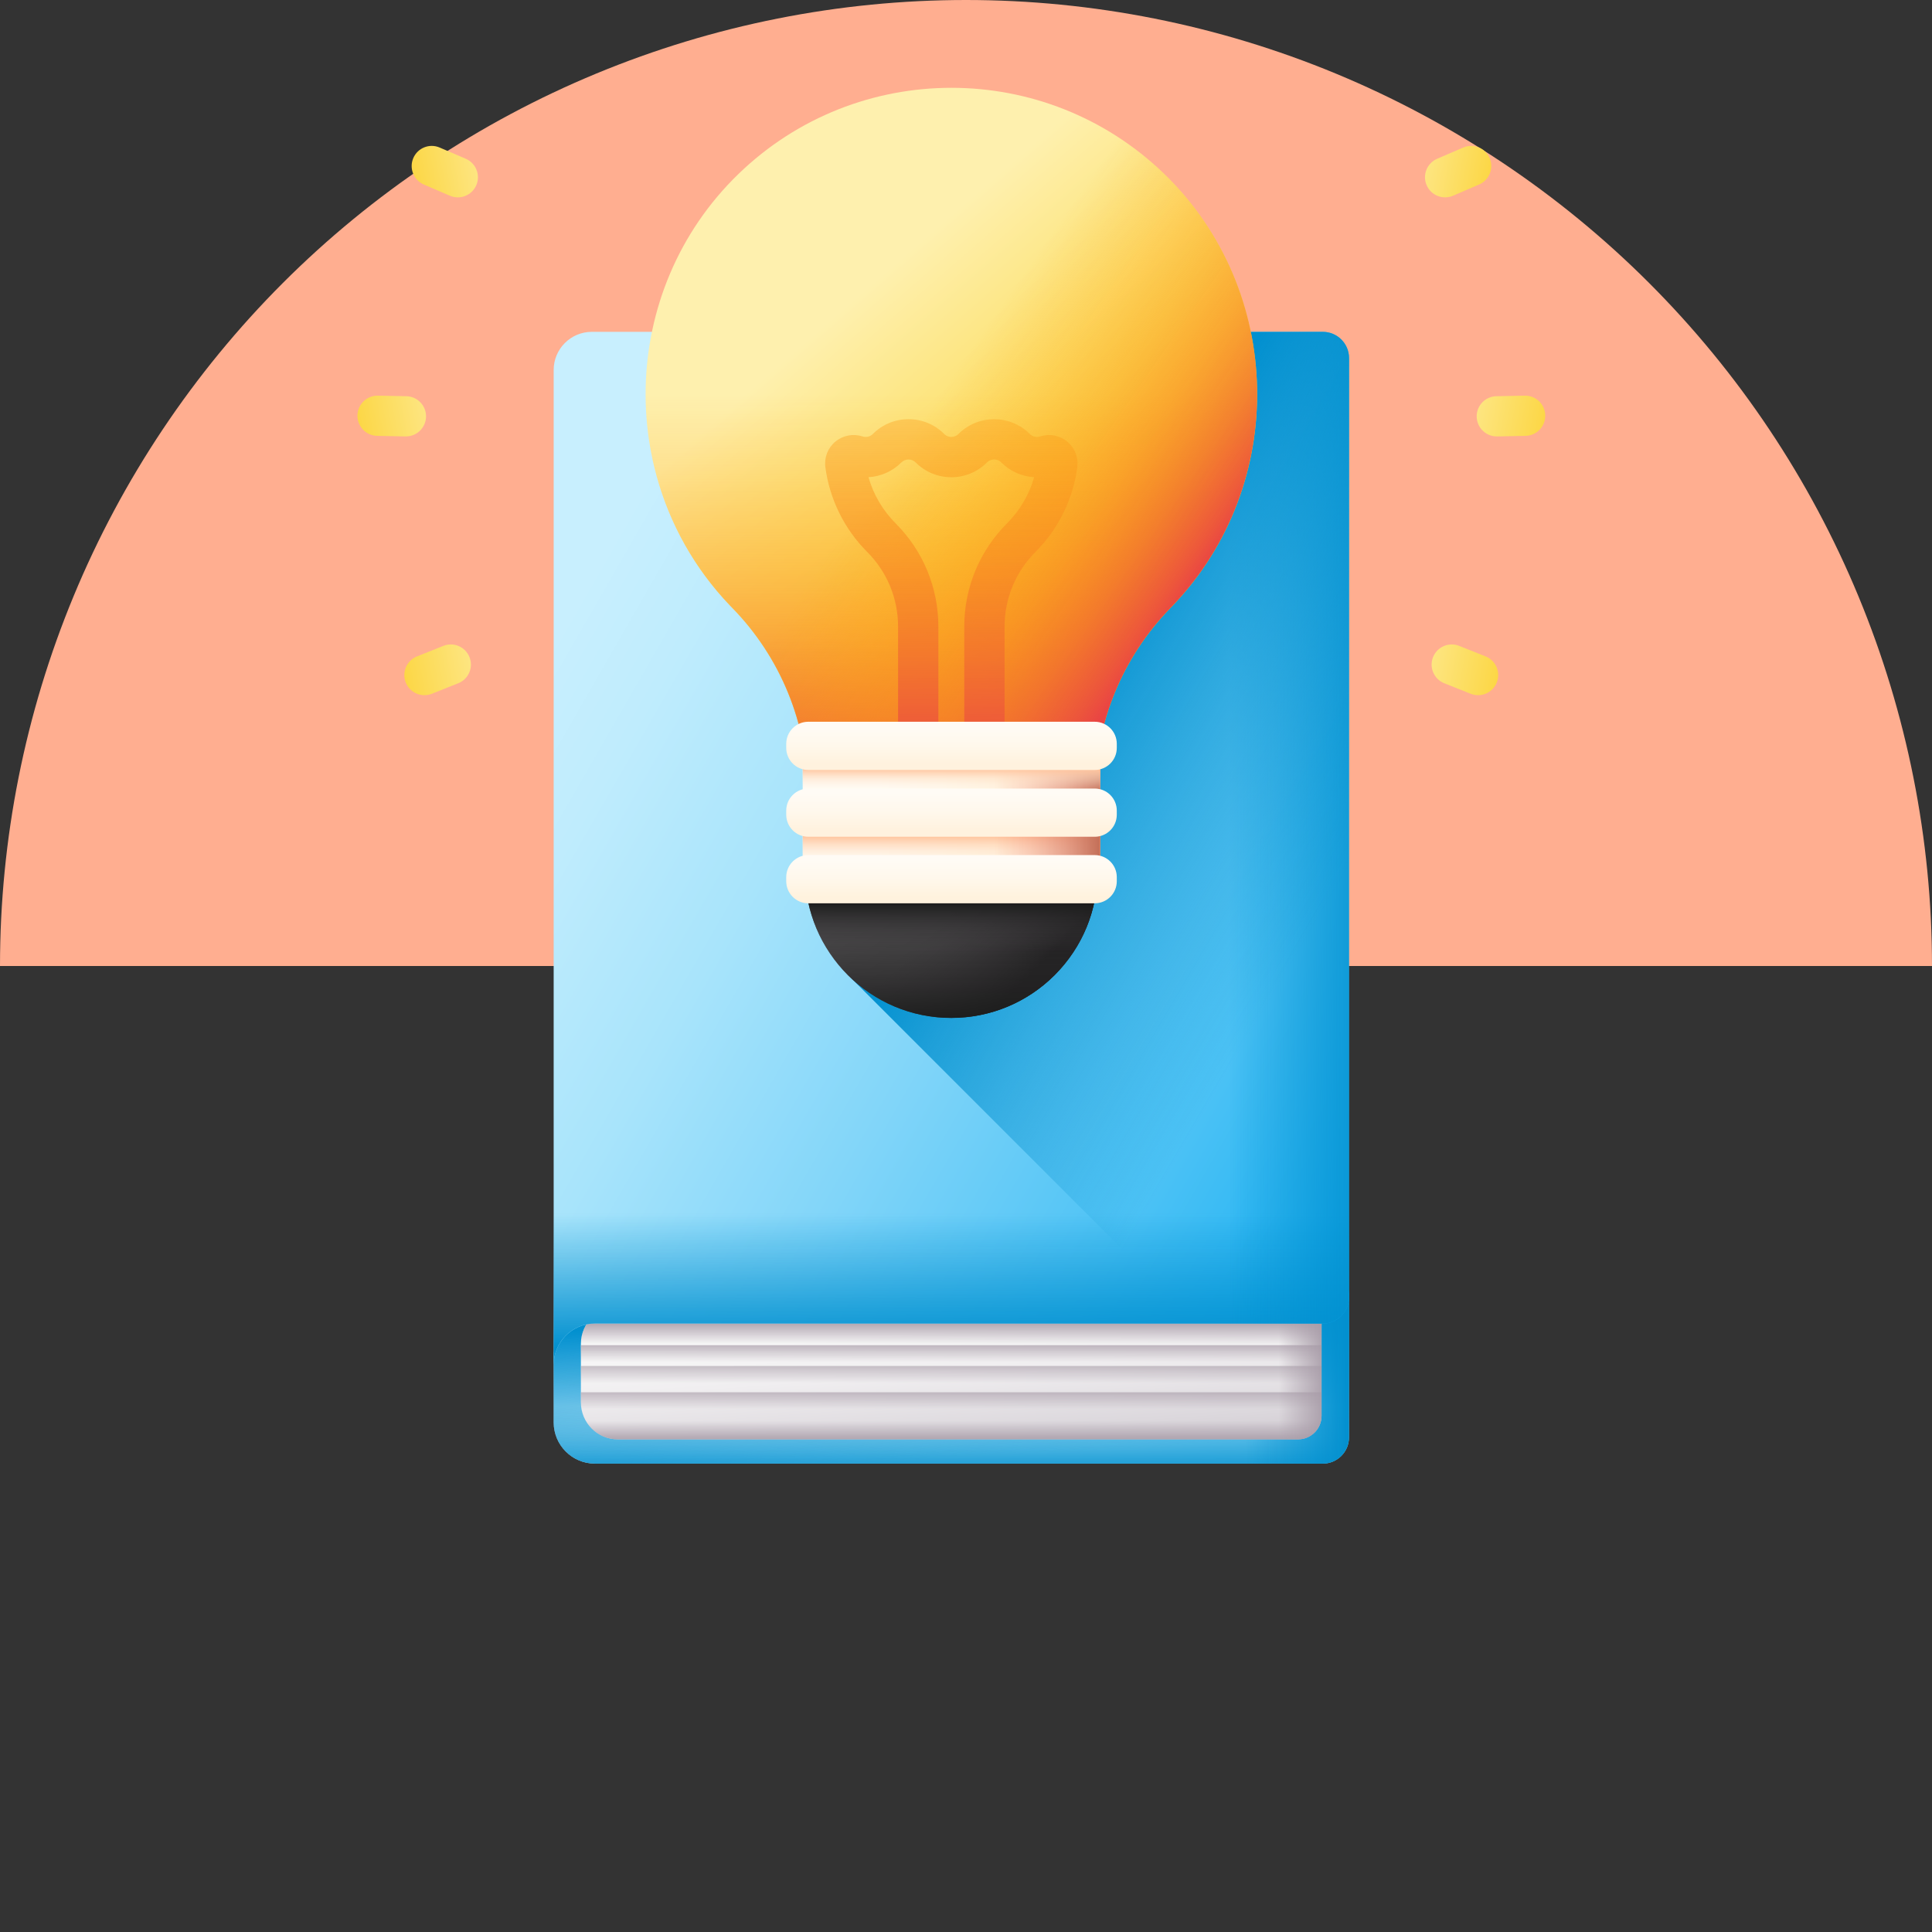 <svg width="66" height="66" viewBox="0 0 66 66" fill="none" xmlns="http://www.w3.org/2000/svg">
<rect x="0" y="0" width="66" height="66" fill="#333333" stroke="none"/>
<path d="M0 33C3.78857e-07 28.666 0.854 24.375 2.512 20.371C4.17 16.368 6.601 12.73 9.665 9.665C12.73 6.601 16.368 4.17 20.372 2.512C24.375 0.854 28.666 -5.68286e-07 33 0C37.334 5.68286e-07 41.625 0.854 45.629 2.512C49.632 4.17 53.27 6.601 56.334 9.665C59.399 12.73 61.83 16.368 63.488 20.372C65.146 24.375 66 28.666 66 33L33 33L0 33Z" fill="#FFAE90"/>
<path d="M45.187 44.944H20.323C19.545 44.944 18.914 45.575 18.914 46.353V48.59C18.914 49.368 19.545 49.999 20.323 49.999H45.187C45.683 49.999 46.084 49.597 46.084 49.102V44.047C46.084 44.542 45.683 44.944 45.187 44.944Z" fill="url(#paint0_linear_5246_48966)"/>
<path d="M45.187 44.944H20.323C19.545 44.944 18.914 45.575 18.914 46.353V48.59C18.914 49.368 19.545 49.999 20.323 49.999H45.187C45.683 49.999 46.084 49.597 46.084 49.102V44.047C46.084 44.542 45.683 44.944 45.187 44.944Z" fill="url(#paint1_linear_5246_48966)"/>
<path d="M45.187 44.944H20.323C19.545 44.944 18.914 45.575 18.914 46.353V48.59C18.914 49.368 19.545 49.999 20.323 49.999H45.187C45.683 49.999 46.084 49.597 46.084 49.102V44.047C46.084 44.542 45.683 44.944 45.187 44.944Z" fill="url(#paint2_linear_5246_48966)"/>
<path d="M46.081 44.047C46.081 44.542 45.679 44.944 45.184 44.944H40.797V49.999H45.184C45.679 49.999 46.081 49.598 46.081 49.102V44.047Z" fill="url(#paint3_linear_5246_48966)"/>
<path d="M20.319 44.977C20.296 44.977 20.274 44.979 20.252 44.98C20.002 45.211 19.844 45.54 19.844 45.907V47.909C19.844 48.606 20.408 49.17 21.105 49.17H44.343C44.786 49.17 45.146 48.811 45.146 48.368V44.977H20.319Z" fill="url(#paint4_linear_5246_48966)"/>
<path d="M20.319 44.977C20.296 44.977 20.274 44.979 20.252 44.98C20.002 45.211 19.844 45.54 19.844 45.907V47.909C19.844 48.606 20.408 49.17 21.105 49.17H44.343C44.786 49.17 45.146 48.811 45.146 48.368V44.977H20.319Z" fill="url(#paint5_linear_5246_48966)"/>
<path d="M19.844 45.953V47.91C19.844 48.606 20.408 49.171 21.105 49.171H44.343C44.786 49.171 45.146 48.811 45.146 48.368V45.953H19.844Z" fill="url(#paint6_linear_5246_48966)"/>
<path d="M19.844 46.664V47.91C19.844 48.607 20.408 49.172 21.105 49.172H44.343C44.786 49.172 45.146 48.812 45.146 48.369V46.664H19.844V46.664Z" fill="url(#paint7_linear_5246_48966)"/>
<path d="M19.844 47.562V47.91C19.844 48.607 20.408 49.171 21.105 49.171H44.343C44.786 49.171 45.146 48.812 45.146 48.369V47.563H19.844V47.562Z" fill="url(#paint8_linear_5246_48966)"/>
<path d="M19.844 47.562V47.91C19.844 48.607 20.408 49.171 21.105 49.171H44.343C44.786 49.171 45.146 48.812 45.146 48.369V47.563H19.844V47.562Z" fill="url(#paint9_linear_5246_48966)"/>
<path d="M39.398 49.17H44.344C44.788 49.17 45.147 48.811 45.147 48.368V44.977H39.398V49.17Z" fill="url(#paint10_linear_5246_48966)"/>
<path d="M45.187 45.215H20.323C19.545 45.215 18.914 45.846 18.914 46.624V12.641C18.914 11.92 19.498 11.336 20.219 11.336H45.187C45.683 11.336 46.084 11.738 46.084 12.233V44.319C46.084 44.814 45.683 45.215 45.187 45.215Z" fill="url(#paint11_linear_5246_48966)"/>
<path d="M18.914 32.867V46.622C18.914 45.843 19.545 45.213 20.323 45.213H45.187C45.683 45.213 46.084 44.811 46.084 44.316V32.867H18.914Z" fill="url(#paint12_linear_5246_48966)"/>
<path d="M45.188 11.336H34.797V45.215H45.188C45.684 45.215 46.085 44.814 46.085 44.319V12.233C46.085 11.738 45.684 11.336 45.188 11.336Z" fill="url(#paint13_linear_5246_48966)"/>
<path d="M45.189 11.336H28.969V33.306L40.878 45.215H45.189C45.684 45.215 46.086 44.814 46.086 44.319V12.233C46.086 11.738 45.684 11.336 45.189 11.336Z" fill="url(#paint14_linear_5246_48966)"/>
<path d="M32.495 34.772C35.254 34.772 37.49 32.535 37.49 29.776C37.49 27.018 35.254 24.781 32.495 24.781C29.736 24.781 27.5 27.018 27.5 29.776C27.5 32.535 29.736 34.772 32.495 34.772Z" fill="url(#paint15_linear_5246_48966)"/>
<path d="M36.034 26.243C35.88 26.089 35.719 25.95 35.551 25.82L28.547 32.825C28.676 32.992 28.816 33.154 28.969 33.307C30.92 35.258 34.083 35.258 36.033 33.307C37.984 31.356 37.984 28.193 36.034 26.243Z" fill="url(#paint16_linear_5246_48966)"/>
<path d="M27.5 29.779C27.5 32.538 29.736 34.775 32.495 34.775C35.254 34.775 37.49 32.538 37.49 29.779C37.49 29.182 37.385 28.609 37.193 28.078H27.798C27.605 28.609 27.5 29.182 27.5 29.779Z" fill="url(#paint17_linear_5246_48966)"/>
<path d="M27.5 29.779C27.5 32.538 29.736 34.775 32.495 34.775C35.254 34.775 37.49 32.538 37.49 29.779C37.49 29.182 37.385 28.609 37.193 28.078H27.798C27.605 28.609 27.5 29.182 27.5 29.779Z" fill="url(#paint18_linear_5246_48966)"/>
<path d="M39.774 5.942C35.721 2.019 29.279 2.019 25.227 5.943C21.114 9.925 20.982 16.554 24.94 20.69C24.965 20.715 24.989 20.741 25.014 20.766C26.662 22.454 27.593 24.715 27.593 27.074H37.409C37.409 24.715 38.339 22.454 39.987 20.766C40.012 20.741 40.036 20.715 40.061 20.689C44.019 16.553 43.887 9.925 39.774 5.942Z" fill="url(#paint19_linear_5246_48966)"/>
<path d="M24.94 20.689C24.964 20.714 24.989 20.739 25.014 20.765C26.662 22.453 27.592 24.713 27.592 27.073H37.408C37.408 24.714 38.338 22.453 39.986 20.765C40.011 20.739 40.036 20.714 40.06 20.688C42.517 18.121 43.398 14.595 42.729 11.336H22.271C21.602 14.595 22.483 18.122 24.94 20.689Z" fill="url(#paint20_linear_5246_48966)"/>
<path d="M39.773 5.94C38.765 4.965 37.61 4.233 36.381 3.742L22.789 17.334C23.269 18.549 23.985 19.691 24.939 20.687C24.964 20.713 24.988 20.738 25.013 20.764C26.661 22.452 27.591 24.712 27.591 27.072H37.407C37.407 24.712 38.338 22.452 39.986 20.764C40.011 20.738 40.035 20.713 40.06 20.687C44.018 16.551 43.886 9.922 39.773 5.94Z" fill="url(#paint21_linear_5246_48966)"/>
<path d="M34.318 25.657H32.941V21.41C32.941 20.074 33.461 18.818 34.406 17.874C34.842 17.438 35.16 16.892 35.329 16.301C34.912 16.279 34.512 16.105 34.206 15.798C34.118 15.71 34.015 15.697 33.961 15.697C33.908 15.697 33.805 15.71 33.717 15.798C33.392 16.124 32.959 16.303 32.499 16.303C32.039 16.303 31.606 16.124 31.281 15.798C31.146 15.664 30.926 15.664 30.792 15.798C30.485 16.105 30.085 16.279 29.669 16.301C29.837 16.892 30.156 17.438 30.592 17.874C31.536 18.818 32.056 20.074 32.056 21.41V25.657H30.68V21.41C30.68 20.442 30.303 19.532 29.618 18.848C28.843 18.072 28.338 17.047 28.196 15.96C28.152 15.628 28.28 15.302 28.536 15.088C28.795 14.872 29.143 14.805 29.467 14.91C29.564 14.941 29.708 14.935 29.818 14.825C30.143 14.499 30.576 14.32 31.036 14.32C31.496 14.32 31.929 14.499 32.254 14.825C32.343 14.913 32.445 14.926 32.499 14.926C32.552 14.926 32.655 14.913 32.743 14.825C33.415 14.153 34.508 14.153 35.18 14.825C35.29 14.935 35.434 14.941 35.531 14.91C35.855 14.805 36.203 14.872 36.462 15.089C36.718 15.302 36.845 15.628 36.802 15.96C36.66 17.047 36.155 18.072 35.38 18.848C34.695 19.532 34.318 20.442 34.318 21.41V25.657H34.318Z" fill="url(#paint22_linear_5246_48966)"/>
<path d="M27.422 25.938H37.587V30.171H27.422V25.938Z" fill="url(#paint23_linear_5246_48966)"/>
<path d="M27.422 28.055H37.587V30.171H27.422V28.055Z" fill="url(#paint24_linear_5246_48966)"/>
<path d="M32.016 25.938H37.588V30.171H32.016V25.938Z" fill="url(#paint25_linear_5246_48966)"/>
<path d="M27.422 25.938H37.587V27.604H27.422V25.938Z" fill="url(#paint26_linear_5246_48966)"/>
<path d="M37.398 26.303H27.612C27.197 26.303 26.859 25.966 26.859 25.55V25.409C26.859 24.993 27.197 24.656 27.612 24.656H37.398C37.814 24.656 38.151 24.993 38.151 25.409V25.55C38.151 25.966 37.814 26.303 37.398 26.303Z" fill="url(#paint27_linear_5246_48966)"/>
<path d="M37.398 28.585H27.612C27.197 28.585 26.859 28.248 26.859 27.832V27.691C26.859 27.275 27.197 26.938 27.612 26.938H37.398C37.814 26.938 38.151 27.275 38.151 27.691V27.832C38.151 28.248 37.814 28.585 37.398 28.585Z" fill="url(#paint28_linear_5246_48966)"/>
<path d="M37.398 30.858H27.612C27.197 30.858 26.859 30.521 26.859 30.105V29.964C26.859 29.548 27.197 29.211 27.612 29.211H37.398C37.814 29.211 38.151 29.548 38.151 29.964V30.105C38.151 30.521 37.814 30.858 37.398 30.858Z" fill="url(#paint29_linear_5246_48966)"/>
<path d="M49.639 6.686L50.529 6.303C50.877 6.153 51.038 5.749 50.888 5.4C50.738 5.051 50.334 4.89 49.985 5.041L49.095 5.424C48.747 5.574 48.586 5.978 48.736 6.327C48.886 6.675 49.29 6.836 49.639 6.686Z" fill="url(#paint30_linear_5246_48966)"/>
<path d="M50.748 22.423L49.848 22.064C49.495 21.924 49.096 22.096 48.955 22.449C48.815 22.801 48.987 23.201 49.339 23.341L50.24 23.7C50.592 23.84 50.992 23.668 51.132 23.316C51.273 22.963 51.1 22.563 50.748 22.423Z" fill="url(#paint31_linear_5246_48966)"/>
<path d="M52.088 13.516L51.119 13.535C50.739 13.543 50.438 13.856 50.446 14.236C50.453 14.615 50.767 14.916 51.146 14.909L52.115 14.89C52.494 14.882 52.796 14.569 52.788 14.189C52.781 13.81 52.467 13.508 52.088 13.516Z" fill="url(#paint32_linear_5246_48966)"/>
<path d="M15.368 6.686L14.478 6.303C14.13 6.153 13.969 5.749 14.119 5.4C14.269 5.051 14.673 4.89 15.021 5.041L15.912 5.424C16.26 5.574 16.421 5.978 16.271 6.327C16.121 6.675 15.717 6.836 15.368 6.686Z" fill="url(#paint33_linear_5246_48966)"/>
<path d="M14.246 22.423L15.146 22.064C15.498 21.924 15.898 22.096 16.038 22.449C16.179 22.801 16.007 23.201 15.654 23.341L14.754 23.7C14.401 23.84 14.002 23.668 13.861 23.316C13.721 22.963 13.893 22.563 14.246 22.423Z" fill="url(#paint34_linear_5246_48966)"/>
<path d="M12.912 13.516L13.88 13.535C14.26 13.543 14.561 13.856 14.554 14.236C14.546 14.615 14.233 14.916 13.853 14.909L12.884 14.89C12.505 14.882 12.204 14.569 12.211 14.189C12.219 13.81 12.532 13.508 12.912 13.516Z" fill="url(#paint35_linear_5246_48966)"/>
<defs>
<linearGradient id="paint0_linear_5246_48966" x1="20.086" y1="48.105" x2="22.75" y2="37.247" gradientUnits="userSpaceOnUse">
<stop stop-color="#C8EFFE"/>
<stop offset="0.104" stop-color="#BFECFD"/>
<stop offset="0.272" stop-color="#A8E4FB"/>
<stop offset="0.482" stop-color="#81D5F9"/>
<stop offset="0.727" stop-color="#4CC2F5"/>
<stop offset="0.997" stop-color="#08A9F1"/>
<stop offset="1" stop-color="#08A9F1"/>
</linearGradient>
<linearGradient id="paint1_linear_5246_48966" x1="32.499" y1="48.04" x2="32.499" y2="50.429" gradientUnits="userSpaceOnUse">
<stop stop-color="#0290CF" stop-opacity="0"/>
<stop offset="0.985" stop-color="#0290CF" stop-opacity="0.985"/>
<stop offset="1" stop-color="#0290CF"/>
</linearGradient>
<linearGradient id="paint2_linear_5246_48966" x1="32.678" y1="49.773" x2="32.419" y2="44.802" gradientUnits="userSpaceOnUse">
<stop stop-color="#0290CF" stop-opacity="0"/>
<stop offset="0.985" stop-color="#0290CF" stop-opacity="0.985"/>
<stop offset="1" stop-color="#0290CF"/>
</linearGradient>
<linearGradient id="paint3_linear_5246_48966" x1="42.54" y1="47.023" x2="46.065" y2="47.023" gradientUnits="userSpaceOnUse">
<stop stop-color="#0290CF" stop-opacity="0"/>
<stop offset="0.985" stop-color="#0290CF" stop-opacity="0.985"/>
<stop offset="1" stop-color="#0290CF"/>
</linearGradient>
<linearGradient id="paint4_linear_5246_48966" x1="32.421" y1="45.442" x2="32.78" y2="50.431" gradientUnits="userSpaceOnUse">
<stop stop-color="#F7F7F7"/>
<stop offset="0.276" stop-color="#F0EEF0"/>
<stop offset="0.717" stop-color="#DBD7DC"/>
<stop offset="1" stop-color="#CBC4CC"/>
</linearGradient>
<linearGradient id="paint5_linear_5246_48966" x1="32.495" y1="45.922" x2="32.495" y2="45.096" gradientUnits="userSpaceOnUse">
<stop stop-color="#A79BA7" stop-opacity="0"/>
<stop offset="1" stop-color="#A79BA7"/>
</linearGradient>
<linearGradient id="paint6_linear_5246_48966" x1="32.495" y1="46.532" x2="32.495" y2="45.704" gradientUnits="userSpaceOnUse">
<stop stop-color="#A79BA7" stop-opacity="0"/>
<stop offset="1" stop-color="#A79BA7"/>
</linearGradient>
<linearGradient id="paint7_linear_5246_48966" x1="32.495" y1="47.251" x2="32.495" y2="46.281" gradientUnits="userSpaceOnUse">
<stop stop-color="#A79BA7" stop-opacity="0"/>
<stop offset="1" stop-color="#A79BA7"/>
</linearGradient>
<linearGradient id="paint8_linear_5246_48966" x1="32.495" y1="48.148" x2="32.495" y2="47.225" gradientUnits="userSpaceOnUse">
<stop stop-color="#A79BA7" stop-opacity="0"/>
<stop offset="1" stop-color="#A79BA7"/>
</linearGradient>
<linearGradient id="paint9_linear_5246_48966" x1="32.495" y1="48.543" x2="32.495" y2="49.3" gradientUnits="userSpaceOnUse">
<stop stop-color="#A79BA7" stop-opacity="0"/>
<stop offset="1" stop-color="#A79BA7"/>
</linearGradient>
<linearGradient id="paint10_linear_5246_48966" x1="43.67" y1="47.074" x2="45.356" y2="47.074" gradientUnits="userSpaceOnUse">
<stop stop-color="#A79BA7" stop-opacity="0"/>
<stop offset="1" stop-color="#A79BA7"/>
</linearGradient>
<linearGradient id="paint11_linear_5246_48966" x1="19.135" y1="21.487" x2="51.284" y2="39.967" gradientUnits="userSpaceOnUse">
<stop stop-color="#C8EFFE"/>
<stop offset="0.104" stop-color="#BFECFD"/>
<stop offset="0.272" stop-color="#A8E4FB"/>
<stop offset="0.482" stop-color="#81D5F9"/>
<stop offset="0.727" stop-color="#4CC2F5"/>
<stop offset="0.997" stop-color="#08A9F1"/>
<stop offset="1" stop-color="#08A9F1"/>
</linearGradient>
<linearGradient id="paint12_linear_5246_48966" x1="32.499" y1="41.451" x2="32.499" y2="46.047" gradientUnits="userSpaceOnUse">
<stop stop-color="#0290CF" stop-opacity="0"/>
<stop offset="0.985" stop-color="#0290CF" stop-opacity="0.985"/>
<stop offset="1" stop-color="#0290CF"/>
</linearGradient>
<linearGradient id="paint13_linear_5246_48966" x1="41.964" y1="28.276" x2="47.422" y2="28.276" gradientUnits="userSpaceOnUse">
<stop stop-color="#0290CF" stop-opacity="0"/>
<stop offset="0.985" stop-color="#0290CF" stop-opacity="0.985"/>
<stop offset="1" stop-color="#0290CF"/>
</linearGradient>
<linearGradient id="paint14_linear_5246_48966" x1="45.896" y1="29.889" x2="35.708" y2="23.893" gradientUnits="userSpaceOnUse">
<stop stop-color="#0290CF" stop-opacity="0"/>
<stop offset="0.985" stop-color="#0290CF" stop-opacity="0.985"/>
<stop offset="1" stop-color="#0290CF"/>
</linearGradient>
<linearGradient id="paint15_linear_5246_48966" x1="30.884" y1="27.496" x2="34.559" y2="32.696" gradientUnits="userSpaceOnUse">
<stop stop-color="#5A5A5A"/>
<stop offset="1" stop-color="#444444"/>
</linearGradient>
<linearGradient id="paint16_linear_5246_48966" x1="33.167" y1="30.441" x2="35.614" y2="32.888" gradientUnits="userSpaceOnUse">
<stop stop-color="#433F43" stop-opacity="0"/>
<stop offset="1" stop-color="#1A1A1A"/>
</linearGradient>
<linearGradient id="paint17_linear_5246_48966" x1="32.495" y1="30.223" x2="32.495" y2="35.112" gradientUnits="userSpaceOnUse">
<stop stop-color="#433F43" stop-opacity="0"/>
<stop offset="1" stop-color="#1A1A1A"/>
</linearGradient>
<linearGradient id="paint18_linear_5246_48966" x1="32.495" y1="32.498" x2="32.495" y2="30.807" gradientUnits="userSpaceOnUse">
<stop stop-color="#433F43" stop-opacity="0"/>
<stop offset="1" stop-color="#1A1A1A"/>
</linearGradient>
<linearGradient id="paint19_linear_5246_48966" x1="28.646" y1="10.687" x2="39.117" y2="22.727" gradientUnits="userSpaceOnUse">
<stop stop-color="#FEF0AE"/>
<stop offset="1" stop-color="#FAC600"/>
</linearGradient>
<linearGradient id="paint20_linear_5246_48966" x1="32.5" y1="13.494" x2="32.5" y2="26.89" gradientUnits="userSpaceOnUse">
<stop stop-color="#FEA613" stop-opacity="0"/>
<stop offset="0.241" stop-color="#FDA315" stop-opacity="0.241"/>
<stop offset="0.435" stop-color="#FB991A" stop-opacity="0.435"/>
<stop offset="0.613" stop-color="#F88822" stop-opacity="0.613"/>
<stop offset="0.78" stop-color="#F2702E" stop-opacity="0.78"/>
<stop offset="0.94" stop-color="#EC523D" stop-opacity="0.94"/>
<stop offset="1" stop-color="#E94444"/>
</linearGradient>
<linearGradient id="paint21_linear_5246_48966" x1="31.235" y1="14.715" x2="40.135" y2="20.932" gradientUnits="userSpaceOnUse">
<stop stop-color="#FEA613" stop-opacity="0"/>
<stop offset="0.241" stop-color="#FDA315" stop-opacity="0.241"/>
<stop offset="0.435" stop-color="#FB991A" stop-opacity="0.435"/>
<stop offset="0.613" stop-color="#F88822" stop-opacity="0.613"/>
<stop offset="0.78" stop-color="#F2702E" stop-opacity="0.78"/>
<stop offset="0.94" stop-color="#EC523D" stop-opacity="0.94"/>
<stop offset="1" stop-color="#E94444"/>
</linearGradient>
<linearGradient id="paint22_linear_5246_48966" x1="32.499" y1="7.279" x2="32.499" y2="26.548" gradientUnits="userSpaceOnUse">
<stop stop-color="#FEA613" stop-opacity="0"/>
<stop offset="0.241" stop-color="#FDA315" stop-opacity="0.241"/>
<stop offset="0.435" stop-color="#FB991A" stop-opacity="0.435"/>
<stop offset="0.613" stop-color="#F88822" stop-opacity="0.613"/>
<stop offset="0.78" stop-color="#F2702E" stop-opacity="0.78"/>
<stop offset="0.94" stop-color="#EC523D" stop-opacity="0.94"/>
<stop offset="1" stop-color="#E94444"/>
</linearGradient>
<linearGradient id="paint23_linear_5246_48966" x1="30.008" y1="28.054" x2="34.347" y2="28.054" gradientUnits="userSpaceOnUse">
<stop stop-color="#FFFBF5"/>
<stop offset="0.489" stop-color="#FFF8EC"/>
<stop offset="1" stop-color="#FFF2DE"/>
</linearGradient>
<linearGradient id="paint24_linear_5246_48966" x1="32.504" y1="29.59" x2="32.504" y2="28.572" gradientUnits="userSpaceOnUse">
<stop stop-color="#FFF2DE" stop-opacity="0"/>
<stop offset="0.222" stop-color="#FFEDD7" stop-opacity="0.222"/>
<stop offset="0.552" stop-color="#FFDFC3" stop-opacity="0.552"/>
<stop offset="0.946" stop-color="#FFC8A2" stop-opacity="0.946"/>
<stop offset="1" stop-color="#FFC49D"/>
</linearGradient>
<linearGradient id="paint25_linear_5246_48966" x1="33.957" y1="28.054" x2="37.526" y2="28.054" gradientUnits="userSpaceOnUse">
<stop stop-color="#F89580" stop-opacity="0"/>
<stop offset="0.27" stop-color="#F08F7A" stop-opacity="0.271"/>
<stop offset="0.695" stop-color="#D97F69" stop-opacity="0.696"/>
<stop offset="0.997" stop-color="#C5715A"/>
</linearGradient>
<linearGradient id="paint26_linear_5246_48966" x1="32.504" y1="27.015" x2="32.504" y2="26.263" gradientUnits="userSpaceOnUse">
<stop stop-color="#FFF2DE" stop-opacity="0"/>
<stop offset="0.222" stop-color="#FFEDD7" stop-opacity="0.222"/>
<stop offset="0.552" stop-color="#FFDFC3" stop-opacity="0.552"/>
<stop offset="0.946" stop-color="#FFC8A2" stop-opacity="0.946"/>
<stop offset="1" stop-color="#FFC49D"/>
</linearGradient>
<linearGradient id="paint27_linear_5246_48966" x1="32.505" y1="24.819" x2="32.505" y2="26.085" gradientUnits="userSpaceOnUse">
<stop stop-color="#FFFBF5"/>
<stop offset="0.489" stop-color="#FFF8EC"/>
<stop offset="1" stop-color="#FFF2DE"/>
</linearGradient>
<linearGradient id="paint28_linear_5246_48966" x1="32.505" y1="27.101" x2="32.505" y2="28.366" gradientUnits="userSpaceOnUse">
<stop stop-color="#FFFBF5"/>
<stop offset="0.489" stop-color="#FFF8EC"/>
<stop offset="1" stop-color="#FFF2DE"/>
</linearGradient>
<linearGradient id="paint29_linear_5246_48966" x1="32.505" y1="29.374" x2="32.505" y2="30.64" gradientUnits="userSpaceOnUse">
<stop stop-color="#FFFBF5"/>
<stop offset="0.489" stop-color="#FFF8EC"/>
<stop offset="1" stop-color="#FFF2DE"/>
</linearGradient>
<linearGradient id="paint30_linear_5246_48966" x1="47.087" y1="5.348" x2="53.418" y2="6.545" gradientUnits="userSpaceOnUse">
<stop stop-color="#FEF0AE"/>
<stop offset="1" stop-color="#FAC600"/>
</linearGradient>
<linearGradient id="paint31_linear_5246_48966" x1="47.133" y1="22.331" x2="53.895" y2="23.611" gradientUnits="userSpaceOnUse">
<stop stop-color="#FEF0AE"/>
<stop offset="1" stop-color="#FAC600"/>
</linearGradient>
<linearGradient id="paint32_linear_5246_48966" x1="48.71" y1="13.662" x2="55.463" y2="14.94" gradientUnits="userSpaceOnUse">
<stop stop-color="#FEF0AE"/>
<stop offset="1" stop-color="#FAC600"/>
</linearGradient>
<linearGradient id="paint33_linear_5246_48966" x1="17.92" y1="5.348" x2="11.589" y2="6.545" gradientUnits="userSpaceOnUse">
<stop stop-color="#FEF0AE"/>
<stop offset="1" stop-color="#FAC600"/>
</linearGradient>
<linearGradient id="paint34_linear_5246_48966" x1="17.861" y1="22.331" x2="11.099" y2="23.611" gradientUnits="userSpaceOnUse">
<stop stop-color="#FEF0AE"/>
<stop offset="1" stop-color="#FAC600"/>
</linearGradient>
<linearGradient id="paint35_linear_5246_48966" x1="16.29" y1="13.662" x2="9.536" y2="14.94" gradientUnits="userSpaceOnUse">
<stop stop-color="#FEF0AE"/>
<stop offset="1" stop-color="#FAC600"/>
</linearGradient>
</defs>
</svg>
